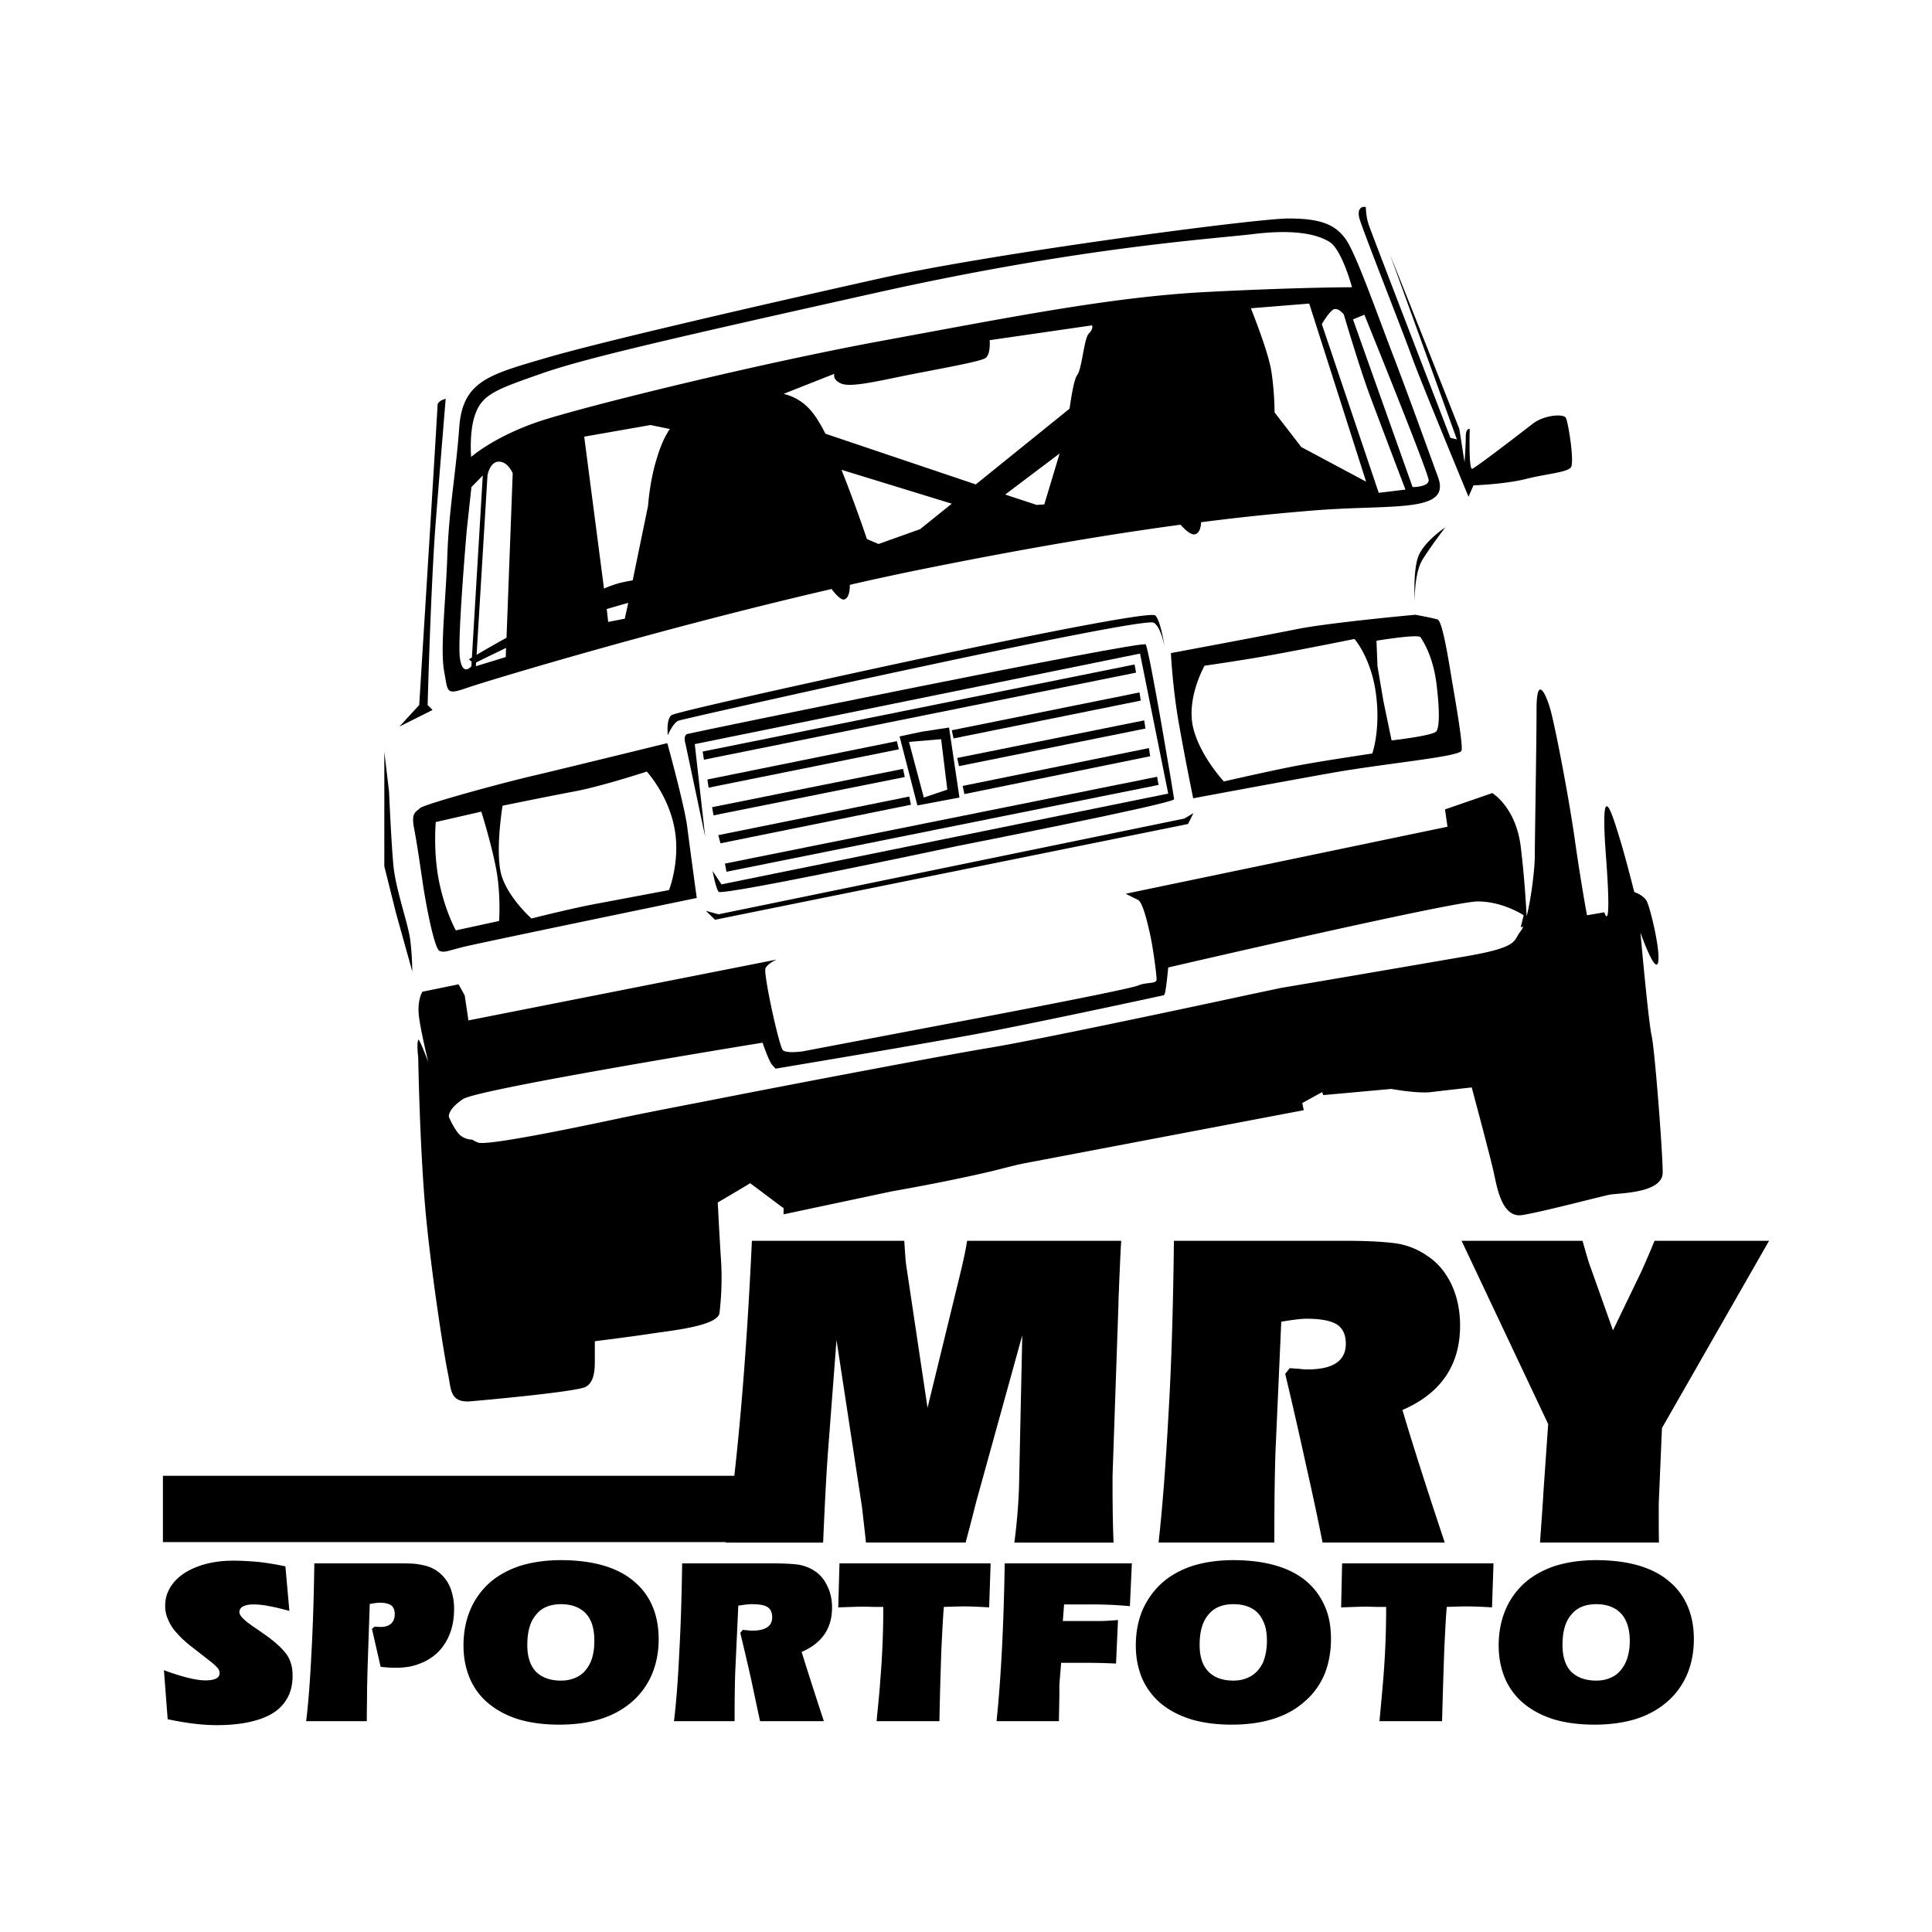 <svg xmlns="http://www.w3.org/2000/svg" width="2500" height="2500" viewBox="0 0 192.756 192.756"><g fill-rule="evenodd" clip-rule="evenodd"><path fill="#fff" d="M0 0h192.756v192.756H0V0z"/><path d="M91.529 80.361l4.195-.79-1.037-6.984-2.74.419-2.196.469 1.778 6.886zm-.84-6.342l3.208-.271.617 5.034-2.344.79-1.481-5.553zM38.814 78.979s.222 5.134.444 7.454c.247 2.344 1.407 5.577 1.653 7.206.222 1.654.222 3.283.222 3.283l-1.629-5.849-1.16-4.64V75.006l.47 3.973zM41.726 105.484s.148 9.131.765 15.745c.642 6.613 1.9 14.486 2.221 15.894.296 1.431.148 2.838 2.196 2.689 2.048-.173 10.538-.962 11.5-1.432.938-.469.938-1.875.938-2.665v-1.9s3.776-.469 5.824-.789c2.049-.297 6.441-.766 6.614-2.024.147-1.259.296-3.159.147-5.354-.147-2.222-.32-5.677-.32-5.677s2.69-1.579 3.159-1.876c.025-.024.049-.024.074-.049l3.258 2.443h.074v.666l10.81-2.295c3.085-.543 6.787-1.259 10.019-2.023.791-.198 1.654-.42 2.566-.643l.469-.099 28.035-5.33-.146-.716 1.975-1.086.123.296 6.787-.616s2.516.469 3.924.32c1.43-.173 4.096-.469 4.096-.469s1.9 7.083 2.197 8.489c.32 1.407.789 4.565 2.838 4.245 2.049-.321 7.873-1.876 8.811-2.049.961-.147 5.207-.147 5.207-2.196 0-2.048-.789-12.29-1.111-13.696-.32-1.407-1.109-10.242-1.109-10.242s1.432 4.097 1.752 3.011c.295-1.11-.791-5.528-1.111-6.12-.32-.642-1.258-.938-1.258-.938s-.791-3.159-1.408-5.208c-.641-2.048-2.047-7.083-1.43 1.432.641 8.465-.148 5.799-.148 5.799l-1.729.296s-.641-3.43-1.258-7.848c-.643-4.394-1.9-10.859-2.369-12.586-.469-1.728-1.406-3.603-1.406-.148s-.174 12.907-.174 14.635c0 1.258-.346 4.22-.814 6.046-.074-1.382-.246-4.17-.592-6.959-.494-3.949-2.838-5.331-2.838-5.331l-4.715 1.628.248 1.728-32.107 6.688 1.234.617c.492.247.986 2.468 1.232 3.579.248 1.11.617 3.85.617 4.343 0 .494-.986.247-1.85.617-.865.37-13.254 2.739-17.844 3.604-4.566.863-15.597 2.961-15.597 2.961s-1.628.247-1.999-.123c-.37-.37-1.974-7.676-1.727-8.169.247-.493 1.11-.863 1.11-.863l-30.75 6.07-.371-2.492-.616-1.11-3.604.74s-.494.74-.37 2.246c.123 1.283.79 4.097.962 4.787-.519-1.357-.962-2.419-1.012-2.221-.171.47.001 1.728.001 1.728zm110.241-13.03a1.77 1.77 0 0 1-.246.444c-.789.938 0 1.58-5.504 2.518-5.256.913-17.25 2.962-18.336 3.135l-3.16.666c-6.514 1.406-21.52 4.59-26.035 5.33-3.751.617-16.313 2.986-25.938 4.862l-3.011.591c-3.875.741-6.935 1.357-8.193 1.629-4.393.938-12.907 2.69-13.845 2.369a4.357 4.357 0 0 1-.593-.296h-.024s-.889 0-1.407-.691c-.543-.715-.888-1.579-.888-1.579s-.173-.716 1.406-1.776c1.58-1.037 29.887-5.627 29.887-5.627s.543 1.604.889 2.122c.123.173.271.321.419.469 1.58-.271 14.512-2.418 20.681-3.578 3.949-.74 12.143-2.468 18.064-3.751a.732.732 0 0 0 .1-.247c.148-.617.32-2.518.32-2.518s28.357-6.589 30.873-6.589c2.543 0 4.592 1.382 4.592 1.382l-.297 1.185.246-.05z"/><path d="M119.045 79.646s8.441-1.58 13.871-2.542c5.428-.962 12.758-1.604 12.906-2.221.148-.642-.641-5.108-.963-7.009-.32-1.925-.938-5.898-1.432-6.071-.469-.148-2.221-.469-2.221-.469s-8.613.79-11.797 1.431-12.586 2.394-12.586 2.394.148 3.333.791 7.009c.642 3.652 1.431 7.478 1.431 7.478zm18.287-15.721s4.146-.691 4.393-.346c.223.346 1.26 1.851 1.605 4.738.346 2.888.246 4.171 0 4.615-.223.469-4.492.938-4.492.938l-.814-3.924-.592-3.479-.1-2.542zm-17.15 2.492s4.195-.592 7.328-1.185c3.111-.568 7.627-1.481 7.627-1.481s1.678 1.9 2.146 5.503c.469 3.579-.369 5.923-.369 5.923s-4.664.691-7.207 1.16c-2.566.469-7.602 1.629-7.602 1.629s-2.518-2.69-3.109-5.578c-.566-2.91 1.186-5.971 1.186-5.971zM66.578 74.142s-9.65 2.37-12.981 3.159c-3.357.765-11.304 2.937-11.698 3.332-.395.395-.889.395-.592 1.974.296 1.555.494 2.937.888 5.602.395 2.616 1.185 6.466 1.654 6.663.494.197.79 0 2.37-.395 1.579-.395 23.297-4.887 23.297-4.887s-.691-5.034-.963-7.182c-.297-2.171-1.975-8.266-1.975-8.266zm.172 14.659s-4.17.79-6.935 1.308c-2.739.494-6.787 1.531-6.787 1.531s-2.764-2.443-3.134-4.936c-.395-2.493.247-6.318.247-6.318s4.442-.913 7.207-1.432c2.739-.518 7.182-1.974 7.182-1.974s2.098 2.271 2.739 5.528c.667 3.283-.519 6.293-.519 6.293zm-22.951-.888c-.593-2.986-.321-5.898-.321-5.898l4.541-1.037s.938 2.937 1.456 5.577c.519 2.616.321 5.331.321 5.331l-4.319.938s-1.085-1.95-1.678-4.911zM70.428 90.874l.913.889 47.186-9.551.543-1.086-.912.543-46.471 9.551-1.259-.346zM66.627 73.352s-.173-1.629.37-1.999 18.806-4.343 23.865-5.429c5.083-1.086 23.864-5.06 24.407-4.517.543.543.914 3.085.914 3.085s-.371-1.999-1.086-2.369c-.74-.346-15.352 2.715-23.865 4.541-8.49 1.802-22.976 5.059-23.519 5.232s-1.086 1.456-1.086 1.456zM46.859 68.54c2.048-.691 19.003-5.824 36.105-9.773.469.617.987 1.136 1.283 1.037.444-.148.543-.864.543-1.456a278.76 278.76 0 0 1 6.712-1.457c10.957-2.221 19.473-3.628 26.283-4.541.543.617 1.086 1.037 1.432.962.443-.123.592-.642.617-1.209 4.393-.567 8.02-.913 11.055-1.16 7.947-.666 13.92.321 12.588-3.331-1.334-3.628-2.986-8.268-4.641-12.562-1.652-4.319-3.627-9.946-4.639-11.278-.988-1.308-2.32-1.974-5.627-1.974s-29.541 3.479-40.623 5.947c-11.081 2.468-27.862 6.318-33.489 7.972-5.626 1.653-8.316 2.295-8.638 6.935-.346 4.64-1.012 8.045-1.184 12.636-.148 4.59-.741 9.477-.321 11.698.397 2.22.175 2.368 2.544 1.554zm-.073-2.764l.271.247-.024.444s-.913 1.135-1.16-.914c-.222-2.073.691-12.611.691-12.611l.469-4.343 1.135-1.16-1.086 18.164c-.198.099-.296.173-.296.173zm.764-.444l1.086-17.893s.222-1.382 1.135-1.382c.914 0 1.382 1.16 1.382 1.16l-.617 16.412a108.14 108.14 0 0 0-2.986 1.703zm12.71-6.614l-1.974-15.153 6.614-1.16 1.925.396c-.691 1.036-1.061 2.147-1.333 3.06-.667 2.147-.839 4.615-.839 4.615l-1.53 7.428c-.469.074-.938.173-1.432.296-.419.122-.913.295-1.431.518zm2.419 1.431l-.345 1.579-1.654.321-.148-1.284c.691-.197 1.406-.419 2.147-.616zm-12.192 4.492l-.025.913-2.986.914.024-.37c.495-.248 1.605-.791 2.987-1.457zm84.501-32.774l1.135-.469s6.416 15.819 6.416 16.51c0 .691-1.604.691-1.604.691l-5.947-16.732zm-56.811 7.428l5.059-1.999c-.049.247-.024.642.617.938.988.518 4.122-.321 7.602-.987 3.455-.666 6.12-1.16 6.788-1.48.641-.321.492-1.827.492-1.827l10.217-1.48s.174.321-.32.814c-.494.519-.666 3.479-1.16 4.146-.295.371-.566 2-.766 3.357l-9.352 7.552-15.005-5.059a13.03 13.03 0 0 0-.667-1.209c-.938-1.582-2.074-2.42-3.505-2.766zm52.444-9.008l5.676 17.769-6.467-3.455-2.666-3.455s0-2.048-.32-4.096c-.32-2.049-2.047-6.294-2.047-6.294l5.824-.469zm6.934 18.88l-5.676-16.831s.641-1.11 1.111-1.431c.469-.321 1.084.469 1.084.469s1.432 4.887 2.518 7.873c1.111 2.986 3.629 9.6 3.629 9.6l-2.666.32zm-37.266.172l5.43-4.097-1.529 5.083-.766.05-3.135-1.036zm-5.33.913L91.8 52.794l-4.146 1.481-1.16-.494s-1.184-3.529-2.542-6.91l11.007 3.381zm-47.952-4.664s-.247-2.789.519-4.541c.74-1.777 2.271-2.295 6.564-3.801 4.294-1.505 13.13-3.529 33.588-8.095 20.435-4.541 33.317-5.306 37.364-5.799 4.047-.494 6.318 0 7.576.765 1.258.74 2.27 4.541 2.27 4.541s-5.553 0-14.904.494c-9.33.518-19.424 2.542-31.788 4.813-12.389 2.27-29.812 6.564-34.378 8.07-4.54 1.529-6.811 3.553-6.811 3.553zM135.654 21.872c.445 1.456 4.467 11.624 5.232 13.796.766 2.147 5.627 13.894 5.627 13.894l.492-1.135s3.209-.123 5.232-.641c2.049-.519 4.098-.642 4.492-1.16.371-.494-.271-4.59-.518-4.961-.271-.395-2.172-.271-3.332.642-1.135.889-5.602 4.319-5.998 4.467-.369.124-.246-3.973-.246-3.973s-.395-.124-.395.765-.123 2.567-.123 2.567L145.6 42.8s-4.367-11.081-6.91-17.374l6.664 18.41-.643-.148s-7.773-20.163-8.168-21.298a6.187 6.187 0 0 1-.271-1.727c-.469-.124-.915.221-.618 1.209zM39.851 72.488l3.307-1.654-.493-.493s.32-12.043.814-18.336c.493-6.269.987-12.216.987-12.216s-.814.173-.814.667-1.827 29.886-1.827 29.886l-1.974 2.146zM141.158 60s-.1-2.837.814-4.245c.912-1.432 2.221-3.134 2.221-3.134s-2.221 1.457-2.738 3.036c-.494 1.555-.297 4.343-.297 4.343z"/><path d="M70.354 83.471l-1.95-9.206s-.296-.888.173-1.037c.444-.147 45.435-9.378 45.729-8.934.371.543 2.863 15.424 2.838 15.449-.271.469-21.519 4.64-21.519 4.64s-23.643 5.034-23.938 4.59c-.296-.445-.593-2.073-.593-2.073l.889 1.333 44.57-9.057-2.812-13.968-44.423 9.033 1.036 9.23z"/><path d="M72.328 86.16l.149.815 43.113-8.663-.147-.814-43.115 8.662zM70.107 74.981l.123.814 43.116-8.687-.149-.814-43.09 8.687zM70.576 77.77l.124.814 18.978-3.825-.197-.814-18.905 3.825zm24.555-4.097l18.683-3.775-.125-.814-18.73 3.775.172.814zM71.045 80.534l.148.814 19.077-3.825-.173-.814-19.052 3.825zm24.63-4.097l18.608-3.751-.125-.814-18.657 3.751.174.814zM71.662 83.322l.223.814 19.003-3.85-.173-.814-19.053 3.85zm24.556-4.096l18.534-3.775-.123-.814-18.584 3.775.173.814zM101.203 153.904c.271-2.073.42-3.998.469-5.726l.32-14.955-4.615 16.683c-.567 2.271-.937 3.603-1.036 3.998h-9.946c-.074-.814-.222-1.999-.395-3.554l-2.542-16.658-.864 11.352c-.172 2.395-.321 5.355-.469 8.86h-9.724c0-.024 0-.024.025-.049h-56.17v-6.614h57.009c.74-6.59 1.333-14.388 1.752-23.445H90.22c.074 1.136.123 1.975.197 2.468l2.123 14.19 3.282-13.45c.321-1.332.543-2.394.666-3.208h15.375c-.023.37-.074 1.16-.123 2.394-.049 1.21-.098 2.024-.098 2.469a24.54 24.54 0 0 0-.051 1.382L111 147.216v1.136c0 2.492.049 4.344.1 5.553h-9.897v-.001zm14.387 0c.396-3.554.717-7.799.988-12.759.295-4.936.469-10.735.543-17.35h17.201c2.121 0 3.75.099 4.887.247a7.303 7.303 0 0 1 3.158 1.233c1.037.667 1.852 1.629 2.443 2.863.568 1.209.863 2.592.863 4.121 0 3.949-1.924 6.762-5.75 8.416 1.037 3.504 2.443 7.897 4.221 13.228h-12.191c-.395-1.999-.938-4.59-1.654-7.749a479.658 479.658 0 0 0-2.072-9.082l.443-.567c.42.024.766.049 1.062.073.295.05.543.05.715.05 2.543 0 3.826-.839 3.826-2.566 0-.913-.322-1.579-.939-1.95-.641-.369-1.629-.542-3.01-.542-.469 0-1.309.099-2.492.296l-.543 12.216c-.1 2.098-.148 5.355-.148 9.822H115.59zm42.301-30.108c.32 1.136.568 2.024.789 2.616l2.246 6.317 2.764-5.726c.42-.913.889-1.999 1.383-3.208h11.426l-10.686 18.682-.32 7.553v.641c0 1.309 0 2.395.023 3.233h-11.869c.197-2.788.32-4.491.344-5.084l.471-6.737-8.639-18.287h12.068zM16.356 166.639c1.827.667 3.208 1.012 4.122 1.012.962 0 1.431-.247 1.431-.716a.788.788 0 0 0-.246-.567c-.173-.197-.445-.444-.84-.74-.395-.321-.888-.69-1.48-1.16-.691-.519-1.234-1.012-1.628-1.456-.42-.444-.716-.889-.913-1.357a3.211 3.211 0 0 1-.321-1.456c0-.839.271-1.604.839-2.295.567-.69 1.357-1.209 2.394-1.604 1.037-.395 2.246-.592 3.579-.592.765 0 1.58.05 2.468.123.863.099 1.777.247 2.714.444l.396 4.442c-.765-.197-1.432-.37-1.999-.469a7.927 7.927 0 0 0-1.629-.173c-.42 0-.74.074-.987.197s-.37.321-.37.543c0 .148.05.296.173.444.099.147.271.296.494.493.247.198.543.42.913.667.37.246.642.443.814.567 1.012.69 1.753 1.357 2.222 1.95.469.592.69 1.356.69 2.245 0 1.086-.271 1.975-.839 2.715-.543.74-1.382 1.283-2.517 1.653s-2.518.568-4.196.568c-1.456 0-3.085-.198-4.911-.593l-.373-4.885zm14.19 5.084c.223-1.851.395-4.072.519-6.663.148-2.592.247-5.627.296-9.082h8.095c.691 0 1.259 0 1.678.024.42.024.839.099 1.258.198.396.098.766.246 1.111.469a3.755 3.755 0 0 1 1.58 2.221c.148.493.222 1.036.222 1.579 0 .913-.124 1.728-.395 2.443a5.347 5.347 0 0 1-1.16 1.876 5.187 5.187 0 0 1-1.851 1.185c-.716.296-1.505.419-2.394.419-.494 0-1.012-.024-1.53-.099l-.864-3.775.247-.223c.173 0 .395.025.642.025.444 0 .79-.124 1.037-.346.222-.223.346-.519.346-.938 0-.395-.124-.69-.346-.863-.247-.173-.617-.271-1.135-.271-.222 0-.567.049-1.012.123l-.222 6.565c0 .222-.024.616-.024 1.159-.025.568-.025 1.062-.025 1.506 0 .42-.024 1.258-.024 2.468h-6.049zm25.247.345c-1.506 0-2.838-.173-4.022-.519-1.185-.37-2.172-.889-3.011-1.579a6.591 6.591 0 0 1-1.875-2.493c-.42-.986-.642-2.073-.642-3.307 0-1.283.222-2.468.666-3.529a7.584 7.584 0 0 1 1.925-2.715c.839-.74 1.875-1.308 3.06-1.702 1.209-.37 2.566-.568 4.072-.568 1.555 0 2.937.173 4.171.519 1.209.346 2.245.864 3.06 1.555a6.52 6.52 0 0 1 1.876 2.468c.419.963.642 2.073.642 3.332 0 1.283-.222 2.443-.667 3.505a7.48 7.48 0 0 1-1.925 2.689c-.864.766-1.9 1.357-3.11 1.752-1.233.395-2.64.592-4.22.592zm-3.183-7.946c0 1.135.271 2.023.839 2.64.592.593 1.407.913 2.518.913.716 0 1.308-.172 1.801-.469.494-.296.864-.765 1.135-1.332.271-.593.395-1.333.395-2.172 0-.814-.123-1.48-.37-1.999-.246-.543-.641-.963-1.135-1.234s-1.086-.419-1.826-.419c-1.086 0-1.925.345-2.493 1.061-.593.691-.864 1.702-.864 3.011zm14.634 7.601c.222-1.851.395-4.072.518-6.663.148-2.592.247-5.627.296-9.082h9.008c1.11 0 1.949.049 2.566.123.592.1 1.135.297 1.653.642.543.346.963.864 1.259 1.506.321.642.469 1.357.469 2.146 0 2.073-1.012 3.554-3.035 4.418a410 410 0 0 0 2.221 6.91h-6.367c-.222-1.036-.518-2.394-.863-4.048a300.653 300.653 0 0 0-1.111-4.763l.247-.296c.222.024.395.024.543.049.173.025.296.025.395.025 1.333 0 1.999-.444 1.999-1.333 0-.493-.173-.839-.494-1.036-.346-.198-.863-.271-1.579-.271-.247 0-.691.049-1.308.147l-.296 6.393c-.049 1.085-.074 2.813-.074 5.133h-6.047zm20.213 0c.148-1.555.296-2.912.37-4.097.099-1.185.173-2.369.222-3.554s.074-2.271.074-3.258v-.493h-.913c-.296 0-.667-.025-1.135-.025-.271 0-1.086.025-2.443.074l.123-4.393h15.08l-.148 4.393c-1.186-.074-2-.099-2.443-.099-.567 0-1.258.024-2.073.05-.074.765-.148 2.172-.247 4.195a386.607 386.607 0 0 0-.197 7.206h-6.27v.001zm11.969 0c.443-4.27.715-9.526.814-15.745h12.686l-.197 4.27a39.05 39.05 0 0 0-3.752-.173h-2.812l-.125 1.653h3.826c.246 0 .814-.024 1.678-.099l-.197 4.344a66.525 66.525 0 0 0-3.332-.074h-2.146l-.174 2.172v.79c0 .518-.023 1.48-.049 2.862h-6.22zm23.445.345c-1.48 0-2.814-.173-3.998-.519-1.186-.37-2.197-.889-3.035-1.579a6.875 6.875 0 0 1-1.877-2.493c-.418-.986-.641-2.073-.641-3.307 0-1.283.223-2.468.666-3.529a7.98 7.98 0 0 1 1.949-2.715c.84-.74 1.852-1.308 3.061-1.702 1.186-.37 2.541-.568 4.047-.568 1.555 0 2.963.173 4.172.519 1.234.346 2.246.864 3.084 1.555a6.732 6.732 0 0 1 1.852 2.468c.443.963.641 2.073.641 3.332 0 1.283-.221 2.443-.641 3.505-.445 1.036-1.086 1.949-1.949 2.689-.84.766-1.877 1.357-3.109 1.752-1.236.395-2.618.592-4.222.592zm-3.183-7.946c0 1.135.271 2.023.863 2.64.568.593 1.406.913 2.518.913.691 0 1.283-.172 1.777-.469.492-.296.889-.765 1.16-1.332.246-.593.395-1.333.395-2.172 0-.814-.123-1.48-.395-1.999-.248-.543-.617-.963-1.111-1.234s-1.109-.419-1.826-.419c-1.111 0-1.949.345-2.518 1.061-.592.691-.863 1.702-.863 3.011zm17.941 7.601c.148-1.555.271-2.912.371-4.097a86.433 86.433 0 0 0 .295-6.812v-.493h-.938c-.271 0-.641-.025-1.111-.025-.271 0-1.086.025-2.441.074l.098-4.393h15.104l-.148 4.393a42.939 42.939 0 0 0-2.443-.099c-.566 0-1.258.024-2.072.05-.074.765-.148 2.172-.246 4.195a814.726 814.726 0 0 0-.223 7.206h-6.246v.001zm21.445.345c-1.504 0-2.838-.173-4.021-.519-1.186-.37-2.172-.889-3.012-1.579a6.612 6.612 0 0 1-1.875-2.493c-.42-.986-.643-2.073-.643-3.307 0-1.283.223-2.468.668-3.529a7.581 7.581 0 0 1 1.924-2.715c.84-.74 1.875-1.308 3.061-1.702 1.209-.37 2.566-.568 4.072-.568 1.555 0 2.938.173 4.17.519 1.209.346 2.246.864 3.061 1.555a6.498 6.498 0 0 1 1.875 2.468c.42.963.643 2.073.643 3.332 0 1.283-.223 2.443-.666 3.505a7.482 7.482 0 0 1-1.926 2.689c-.863.766-1.9 1.357-3.109 1.752-1.235.395-2.642.592-4.222.592zm-3.183-7.946c0 1.135.271 2.023.84 2.64.592.593 1.432.913 2.543.913.689 0 1.283-.172 1.775-.469.494-.296.863-.765 1.137-1.332.271-.593.418-1.333.418-2.172 0-.814-.146-1.48-.395-1.999-.246-.543-.641-.963-1.135-1.234s-1.086-.419-1.801-.419c-1.111 0-1.951.345-2.518 1.061-.593.691-.864 1.702-.864 3.011z"/></g></svg>